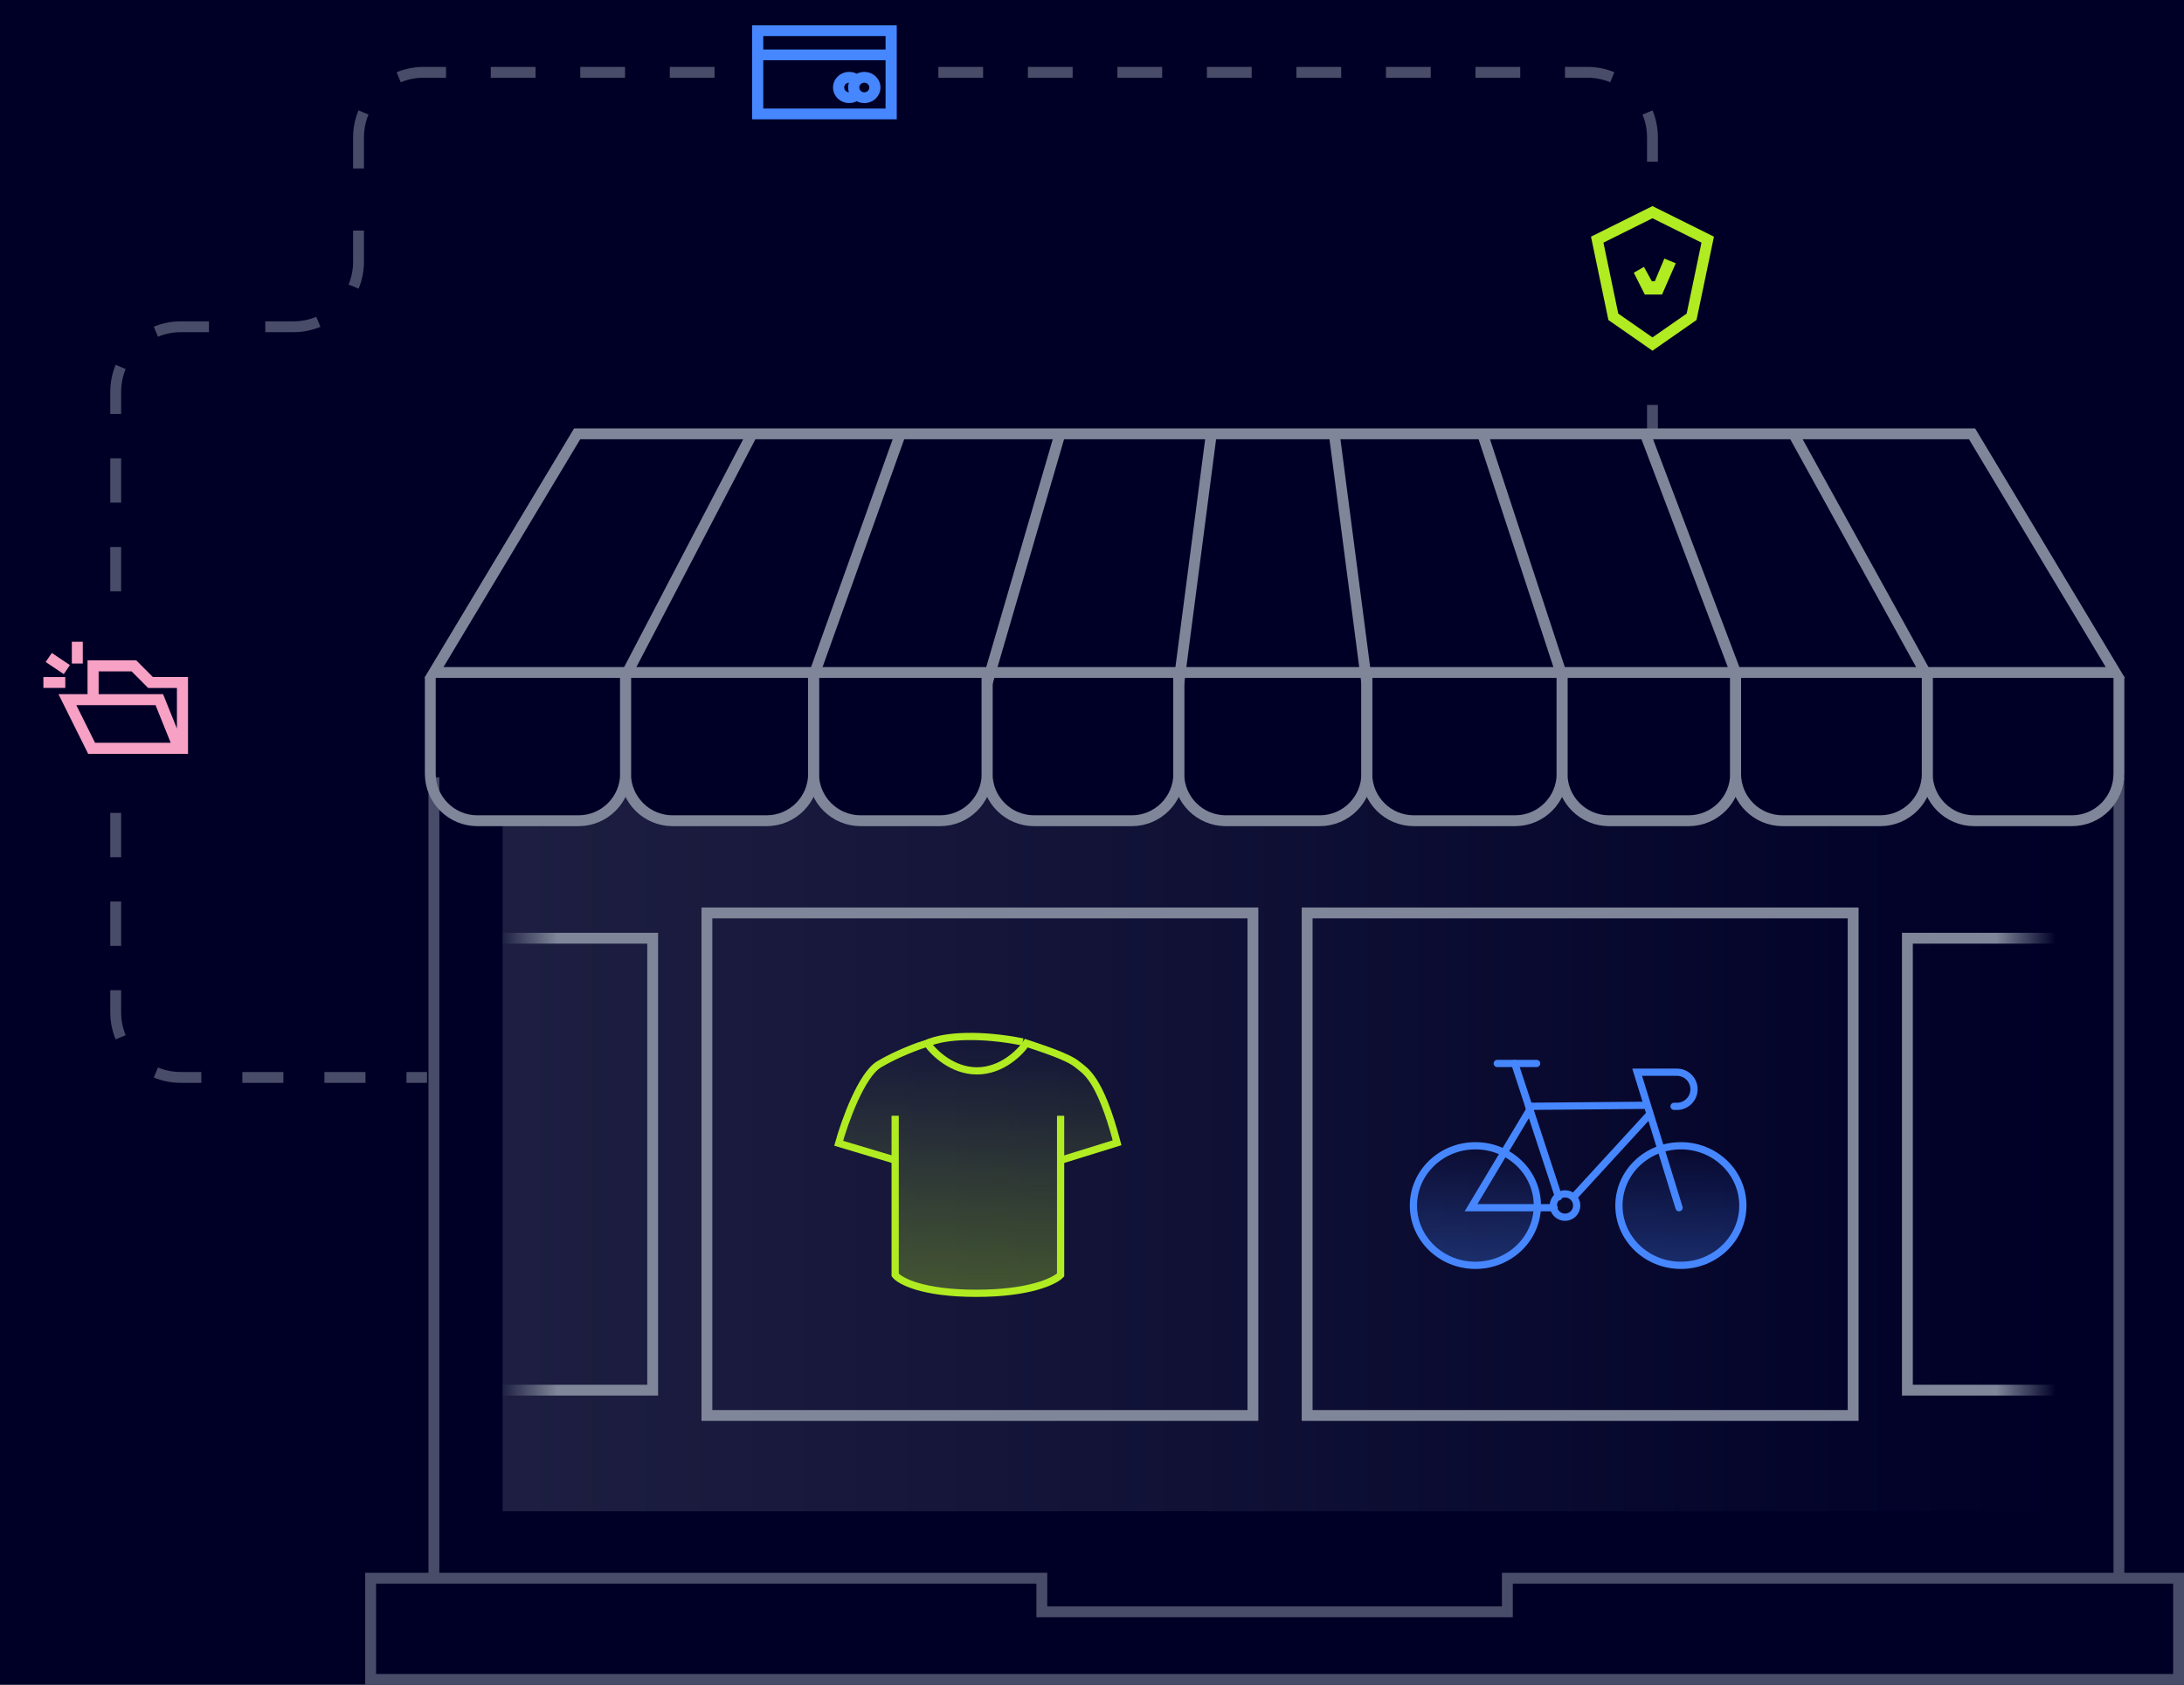 <svg width="604" height="466" viewBox="0 0 604 466" fill="none" xmlns="http://www.w3.org/2000/svg">
<g clip-path="url(#clip0_1792_8827)">
<rect width="604" height="466" fill="#000027"/>
<path fill-rule="evenodd" clip-rule="evenodd" d="M117.156 21.5C114.916 21.5 112.784 21.945 110.841 22.751L109.691 19.98C111.993 19.026 114.515 18.5 117.156 18.5H123.345V21.5H117.156ZM148.103 21.5H135.724V18.5H148.103V21.5ZM172.86 21.5H160.481V18.5H172.86V21.5ZM197.617 21.5H185.239V18.5H197.617V21.5ZM222.374 21.5H209.996V18.5H222.374V21.5ZM247.132 21.5H234.753V18.5H247.132V21.5ZM271.889 21.5H259.51V18.5H271.889V21.5ZM296.646 21.5H284.267V18.5H296.646V21.5ZM321.403 21.5H309.025V18.5H321.403V21.5ZM346.16 21.5H333.782V18.5H346.16V21.5ZM370.918 21.5H358.539V18.5H370.918V21.5ZM395.675 21.5H383.296V18.5H395.675V21.5ZM420.432 21.5H408.054V18.5H420.432V21.5ZM439 21.5H432.811V18.5H439C441.641 18.5 444.163 19.026 446.465 19.98L445.316 22.751C443.372 21.945 441.24 21.5 439 21.5ZM455.5 38C455.5 35.76 455.054 33.628 454.249 31.684L457.02 30.535C457.974 32.837 458.5 35.359 458.5 38V44.727H455.5V38ZM101.908 31.684C101.102 33.628 100.656 35.76 100.656 38V46.594H97.656V38C97.656 35.359 98.182 32.837 99.136 30.535L101.908 31.684ZM455.5 71.636V58.182H458.5V71.636H455.5ZM100.656 63.783V72.378C100.656 75.019 100.13 77.541 99.176 79.842L96.405 78.693C97.211 76.75 97.656 74.618 97.656 72.378V63.783H100.656ZM455.5 98.545V85.091H458.5V98.545H455.5ZM88.621 90.397C86.32 91.352 83.797 91.878 81.156 91.878H73.367V88.878H81.156C83.396 88.878 85.528 88.432 87.472 87.626L88.621 90.397ZM50 91.878C47.76 91.878 45.628 92.323 43.684 93.129L42.535 90.358C44.837 89.404 47.359 88.878 50 88.878H57.789V91.878H50ZM34.751 102.062C33.946 104.005 33.5 106.138 33.5 108.378V114.507H30.5V108.378C30.5 105.736 31.026 103.214 31.98 100.913L34.751 102.062ZM455.5 118.727V112H458.5V118.727H455.5ZM33.5 126.766V139.024H30.5V126.766H33.5ZM33.5 151.283V163.542H30.5V151.283H33.5ZM33.5 175.801V188.059H30.5V175.801H33.5ZM33.5 200.318V212.577H30.5V200.318H33.5ZM33.5 224.836V237.094H30.5V224.836H33.5ZM33.5 249.353V261.612H30.5V249.353H33.5ZM33.5 273.871V280C33.5 282.24 33.946 284.372 34.751 286.316L31.98 287.465C31.026 285.163 30.5 282.641 30.5 280V273.871H33.5ZM43.684 295.249C45.628 296.054 47.76 296.5 50 296.5H55.674V299.5H50C47.359 299.5 44.837 298.974 42.535 298.02L43.684 295.249ZM67.023 296.5H78.372V299.5H67.023V296.5ZM89.721 296.5H101.07V299.5H89.721V296.5ZM112.419 296.5H118.093V299.5H112.419V296.5Z" fill="#494C68"/>
<rect x="29" y="173" width="8" height="43" fill="#000027"/>
<rect x="268" y="68" width="9" height="42" transform="rotate(-90 268 68)" fill="#000027"/>
<rect x="199" y="16" width="60" height="8" fill="#000027"/>
<rect x="448" y="55" width="18" height="45" fill="#000027"/>
<g clip-path="url(#clip1_1792_8827)">
<path fill-rule="evenodd" clip-rule="evenodd" d="M248 7H208V33H248V7ZM211.087 13.684V9.975H244.913V13.684H211.087ZM211.087 30.025V16.659H244.913V30.025H211.087ZM234.853 19.884C232.384 19.884 230.382 21.813 230.382 24.193C230.382 26.573 232.384 28.502 234.853 28.502C235.602 28.502 236.309 28.324 236.93 28.009C237.556 28.33 238.269 28.511 239.026 28.511C241.495 28.511 243.497 26.582 243.497 24.202C243.497 21.822 241.495 19.893 239.026 19.893C238.277 19.893 237.57 20.071 236.949 20.386C236.323 20.065 235.609 19.884 234.853 19.884ZM233.469 24.193C233.469 23.481 234.047 22.899 234.776 22.861C234.633 23.283 234.555 23.734 234.555 24.202C234.555 24.663 234.63 25.107 234.77 25.524C234.044 25.483 233.469 24.902 233.469 24.193ZM237.642 24.202C237.642 23.465 238.261 22.868 239.026 22.868C239.79 22.868 240.41 23.465 240.41 24.202C240.41 24.939 239.79 25.536 239.026 25.536C238.261 25.536 237.642 24.939 237.642 24.202Z" fill="#4687FF"/>
</g>
<g clip-path="url(#clip2_1792_8827)">
<path fill-rule="evenodd" clip-rule="evenodd" d="M19.865 183.526V177.5H22.893V183.526H19.865ZM12.636 183.098L17.637 186.451L19.329 183.952L14.327 180.599L12.636 183.098ZM24.211 182.633H37.678L42.255 187.232H52L52 208.5H25.258L24.384 208.5L16.164 191.985H24.211L24.211 182.633ZM27.282 185.689L27.282 191.985H45.094L48.929 201.502L48.929 190.288H40.974L36.397 185.689H27.282ZM21.112 195.04L26.29 205.444H47.209L43.017 195.04H21.112ZM12 190.267H18.056V187.254H12V190.267Z" fill="#F7A1C4"/>
</g>
<g clip-path="url(#clip3_1792_8827)">
<path fill-rule="evenodd" clip-rule="evenodd" d="M474 65.456L457 57L440 65.456L444.817 88.516L457 97L469.183 88.516L474 65.456ZM447.544 86.739L443.444 67.109L457 60.366L470.556 67.109L466.456 86.739L457 93.323L447.544 86.739ZM463.44 72.822L460.286 71.513L457.646 77.794H456.831L454.644 73.819L451.837 75.426L454.879 81.47H459.648L463.44 72.822Z" fill="#B1EB21"/>
</g>
<path d="M120 215L120 452H586V215" stroke="#494C68" stroke-width="3"/>
<path fill-rule="evenodd" clip-rule="evenodd" d="M167.5 224.5L162.5 227H139V418H569V227H544L539 224.5L535 220L533 218.5L528 224.5L523 227H491L486 224.5L482 220L480 218.5L475 224.5L470 227H443L438 224.5L434 220L432 218.5L427 224.5L422 227H389L384 224.5L380 220L378 218.5L373 224.5L368 227H337L332 224.5L328 220L326 218.5L321 224.5L316 227H284L279 224.5L275 220L273 218.5L268 224.5L263 227H235L230 224.5L226 220L224 218.5L219 224.5L214 227H183.5L178.5 224.5L174.5 220L172.5 218.5L167.5 224.5Z" fill="url(#paint0_linear_1792_8827)" fill-opacity="0.4"/>
<path d="M545.391 120H159.609L120 186H585L545.391 120Z" fill="#000027" stroke="#7F8699" stroke-width="3"/>
<path d="M119 187.4V214C119 221.18 124.82 227 132 227H160C167.18 227 173 221.18 173 214V186" stroke="#7F8699" stroke-width="3"/>
<path d="M173 186V214C173 221.18 178.82 227 186 227H212C219.18 227 225 221.18 225 214V186" stroke="#7F8699" stroke-width="3"/>
<path d="M326 186V214C326 221.18 331.82 227 339 227H365C372.18 227 378 221.18 378 214V186" stroke="#7F8699" stroke-width="3"/>
<path d="M480 186V214C480 221.18 485.82 227 493 227H520C527.18 227 533 221.18 533 214V186" stroke="#7F8699" stroke-width="3"/>
<path d="M533 186V214C533 221.18 538.82 227 546 227H573C580.18 227 586 221.18 586 214V187.2" stroke="#7F8699" stroke-width="3"/>
<path d="M225 186V214C225 221.18 230.82 227 238 227H260C267.18 227 273 221.18 273 214V186" stroke="#7F8699" stroke-width="3"/>
<path d="M273 186V214C273 221.18 278.82 227 286 227H313C320.18 227 326 221.18 326 214V186" stroke="#7F8699" stroke-width="3"/>
<path d="M378 186V214C378 221.18 383.82 227 391 227H419C426.18 227 432 221.18 432 214V186" stroke="#7F8699" stroke-width="3"/>
<path d="M432 186V214C432 221.18 437.82 227 445 227H467C474.18 227 480 221.18 480 214V186" stroke="#7F8699" stroke-width="3"/>
<path d="M173 187L208 120" stroke="#7F8699" stroke-width="3"/>
<path d="M225 187L249 120" stroke="#7F8699" stroke-width="3"/>
<path d="M273 189L293 120.5" stroke="#7F8699" stroke-width="3"/>
<path d="M533 187L496 120" stroke="#7F8699" stroke-width="3"/>
<path d="M480 186L455 120" stroke="#7F8699" stroke-width="3"/>
<path d="M432 187L410 120" stroke="#7F8699" stroke-width="3"/>
<path d="M326 189L335 120" stroke="#7F8699" stroke-width="3"/>
<path d="M378 189L369 120" stroke="#7F8699" stroke-width="3"/>
<path d="M288.125 436.5V445.8H416.875V436.5H602.5V464.5H102.5V436.5H288.125Z" fill="#000027" stroke="#494C68" stroke-width="3"/>
<rect x="195.5" y="252.5" width="151" height="139" stroke="#7F8699" stroke-width="3"/>
<path d="M237.522 300.797L232.5 315.305L247.007 320.884L247.565 352.689L258.167 356.594L269.884 357.71L283.833 356.594L293.319 352.689V323.116L294.435 320.884L308.942 315.305L304.478 303.029L297.783 293.544L283.833 288.522L266.536 286.29L256.493 288.522L242.543 294.66L237.522 300.797Z" fill="url(#paint1_linear_1792_8827)"/>
<path d="M247.565 308.609V352.631C248.869 354.324 255.178 357.71 269.986 357.71C284.794 357.71 291.711 354.324 293.319 352.631V308.609" stroke="#B1EB21" stroke-width="2"/>
<path d="M247.55 320.884L231.942 316.205C233.633 310.14 238.237 297.282 243.128 294.371C248.018 291.459 254.01 289.258 256.395 288.522C258.129 291.078 263.314 296.19 270.182 296.19C277.05 296.19 282.148 291.078 283.839 288.522C287.784 289.865 295.201 292.161 297.886 294.371C300.098 296.19 304.13 297.88 308.942 316.075L293.854 320.754" stroke="#B1EB21" stroke-width="2"/>
<path d="M256.493 288.522C261.515 286.29 271.67 285.955 282.829 288.187" stroke="#B1EB21" stroke-width="2"/>
<rect x="55.5" y="259.5" width="125" height="125" stroke="url(#paint2_linear_1792_8827)" stroke-width="3"/>
<rect x="-1.5" y="1.5" width="125" height="125" transform="matrix(-1 0 0 1 651 258)" stroke="url(#paint3_linear_1792_8827)" stroke-width="3"/>
<rect x="361.5" y="252.5" width="151" height="139" stroke="#7F8699" stroke-width="3"/>
<path d="M414.075 294.138H424.958" stroke="#4687FF" stroke-width="2" stroke-linecap="round"/>
<path d="M419.862 293.826C419.689 293.302 419.124 293.016 418.6 293.188C418.075 293.36 417.789 293.925 417.962 294.45L419.862 293.826ZM456.529 309.325L457.206 308.588L455.732 307.236L455.056 307.973L456.529 309.325ZM434.499 330.38C434.126 330.787 434.153 331.419 434.56 331.793C434.967 332.166 435.6 332.139 435.973 331.732L434.499 330.38ZM430.081 331.368C430.253 331.892 430.818 332.178 431.343 332.006C431.868 331.834 432.153 331.269 431.981 330.744L430.081 331.368ZM435.973 331.732L456.529 309.325L455.056 307.973L434.499 330.38L435.973 331.732ZM417.962 294.45L430.081 331.368L431.981 330.744L419.862 293.826L417.962 294.45Z" fill="#4687FF"/>
<path d="M464.353 334.042L452.77 296.557H463.768C466.376 296.557 468.49 298.671 468.49 301.278V301.278C468.49 303.886 466.376 306 463.768 306H462.974" stroke="#4687FF" stroke-width="2" stroke-linecap="round"/>
<path d="M422.777 304.992C422.224 304.997 421.781 305.448 421.786 306C421.79 306.553 422.242 306.997 422.794 306.992L422.777 304.992ZM454.48 306.713L455.48 306.704L455.462 304.704L454.462 304.713L454.48 306.713ZM422.794 306.992L454.48 306.713L454.462 304.713L422.777 304.992L422.794 306.992Z" fill="#4687FF"/>
<path d="M423.476 306.23L406.82 334.042H429.795" stroke="#4687FF" stroke-width="2" stroke-linecap="round"/>
<path d="M408.029 316.904C417.526 316.904 425.167 324.338 425.167 333.437C425.167 342.536 417.526 349.971 408.029 349.971C398.532 349.971 390.891 342.537 390.891 333.437C390.891 324.338 398.532 316.904 408.029 316.904Z" fill="url(#paint4_linear_1792_8827)" stroke="#4687FF" stroke-width="2"/>
<path d="M464.862 316.904C474.359 316.904 482 324.338 482 333.437C482 342.536 474.359 349.971 464.862 349.971C455.365 349.971 447.724 342.537 447.724 333.437C447.724 324.338 455.365 316.904 464.862 316.904Z" fill="url(#paint5_linear_1792_8827)" stroke="#4687FF" stroke-width="2"/>
<circle cx="432.818" cy="333.438" r="3.232" stroke="#4687FF" stroke-width="2"/>
</g>
<defs>
<linearGradient id="paint0_linear_1792_8827" x1="139" y1="318" x2="569" y2="318" gradientUnits="userSpaceOnUse">
<stop stop-color="#494C68"/>
<stop offset="1" stop-color="#494C68" stop-opacity="0"/>
</linearGradient>
<linearGradient id="paint1_linear_1792_8827" x1="270.721" y1="286.29" x2="270.721" y2="357.71" gradientUnits="userSpaceOnUse">
<stop stop-color="#B1EB21" stop-opacity="0"/>
<stop offset="1" stop-color="#B1EB21" stop-opacity="0.3"/>
</linearGradient>
<linearGradient id="paint2_linear_1792_8827" x1="182" y1="322" x2="138.5" y2="322" gradientUnits="userSpaceOnUse">
<stop offset="0.641" stop-color="#7F8699"/>
<stop offset="1" stop-color="#7F8699" stop-opacity="0"/>
</linearGradient>
<linearGradient id="paint3_linear_1792_8827" x1="128" y1="64" x2="82.5" y2="64" gradientUnits="userSpaceOnUse">
<stop offset="0.641" stop-color="#7F8699"/>
<stop offset="1" stop-color="#7F8699" stop-opacity="0"/>
</linearGradient>
<linearGradient id="paint4_linear_1792_8827" x1="408.029" y1="315.904" x2="408.029" y2="350.971" gradientUnits="userSpaceOnUse">
<stop stop-color="#4687FF" stop-opacity="0"/>
<stop offset="1" stop-color="#4687FF" stop-opacity="0.3"/>
</linearGradient>
<linearGradient id="paint5_linear_1792_8827" x1="464.862" y1="315.904" x2="464.862" y2="350.971" gradientUnits="userSpaceOnUse">
<stop stop-color="#4687FF" stop-opacity="0"/>
<stop offset="1" stop-color="#4687FF" stop-opacity="0.3"/>
</linearGradient>
<clipPath id="clip0_1792_8827">
<rect width="604" height="466" fill="white"/>
</clipPath>
<clipPath id="clip1_1792_8827">
<rect width="40" height="40" fill="white" transform="translate(208)"/>
</clipPath>
<clipPath id="clip2_1792_8827">
<rect width="40" height="40" fill="white" transform="translate(12 173)"/>
</clipPath>
<clipPath id="clip3_1792_8827">
<rect width="40" height="40" fill="white" transform="translate(437 57)"/>
</clipPath>
</defs>
</svg>
